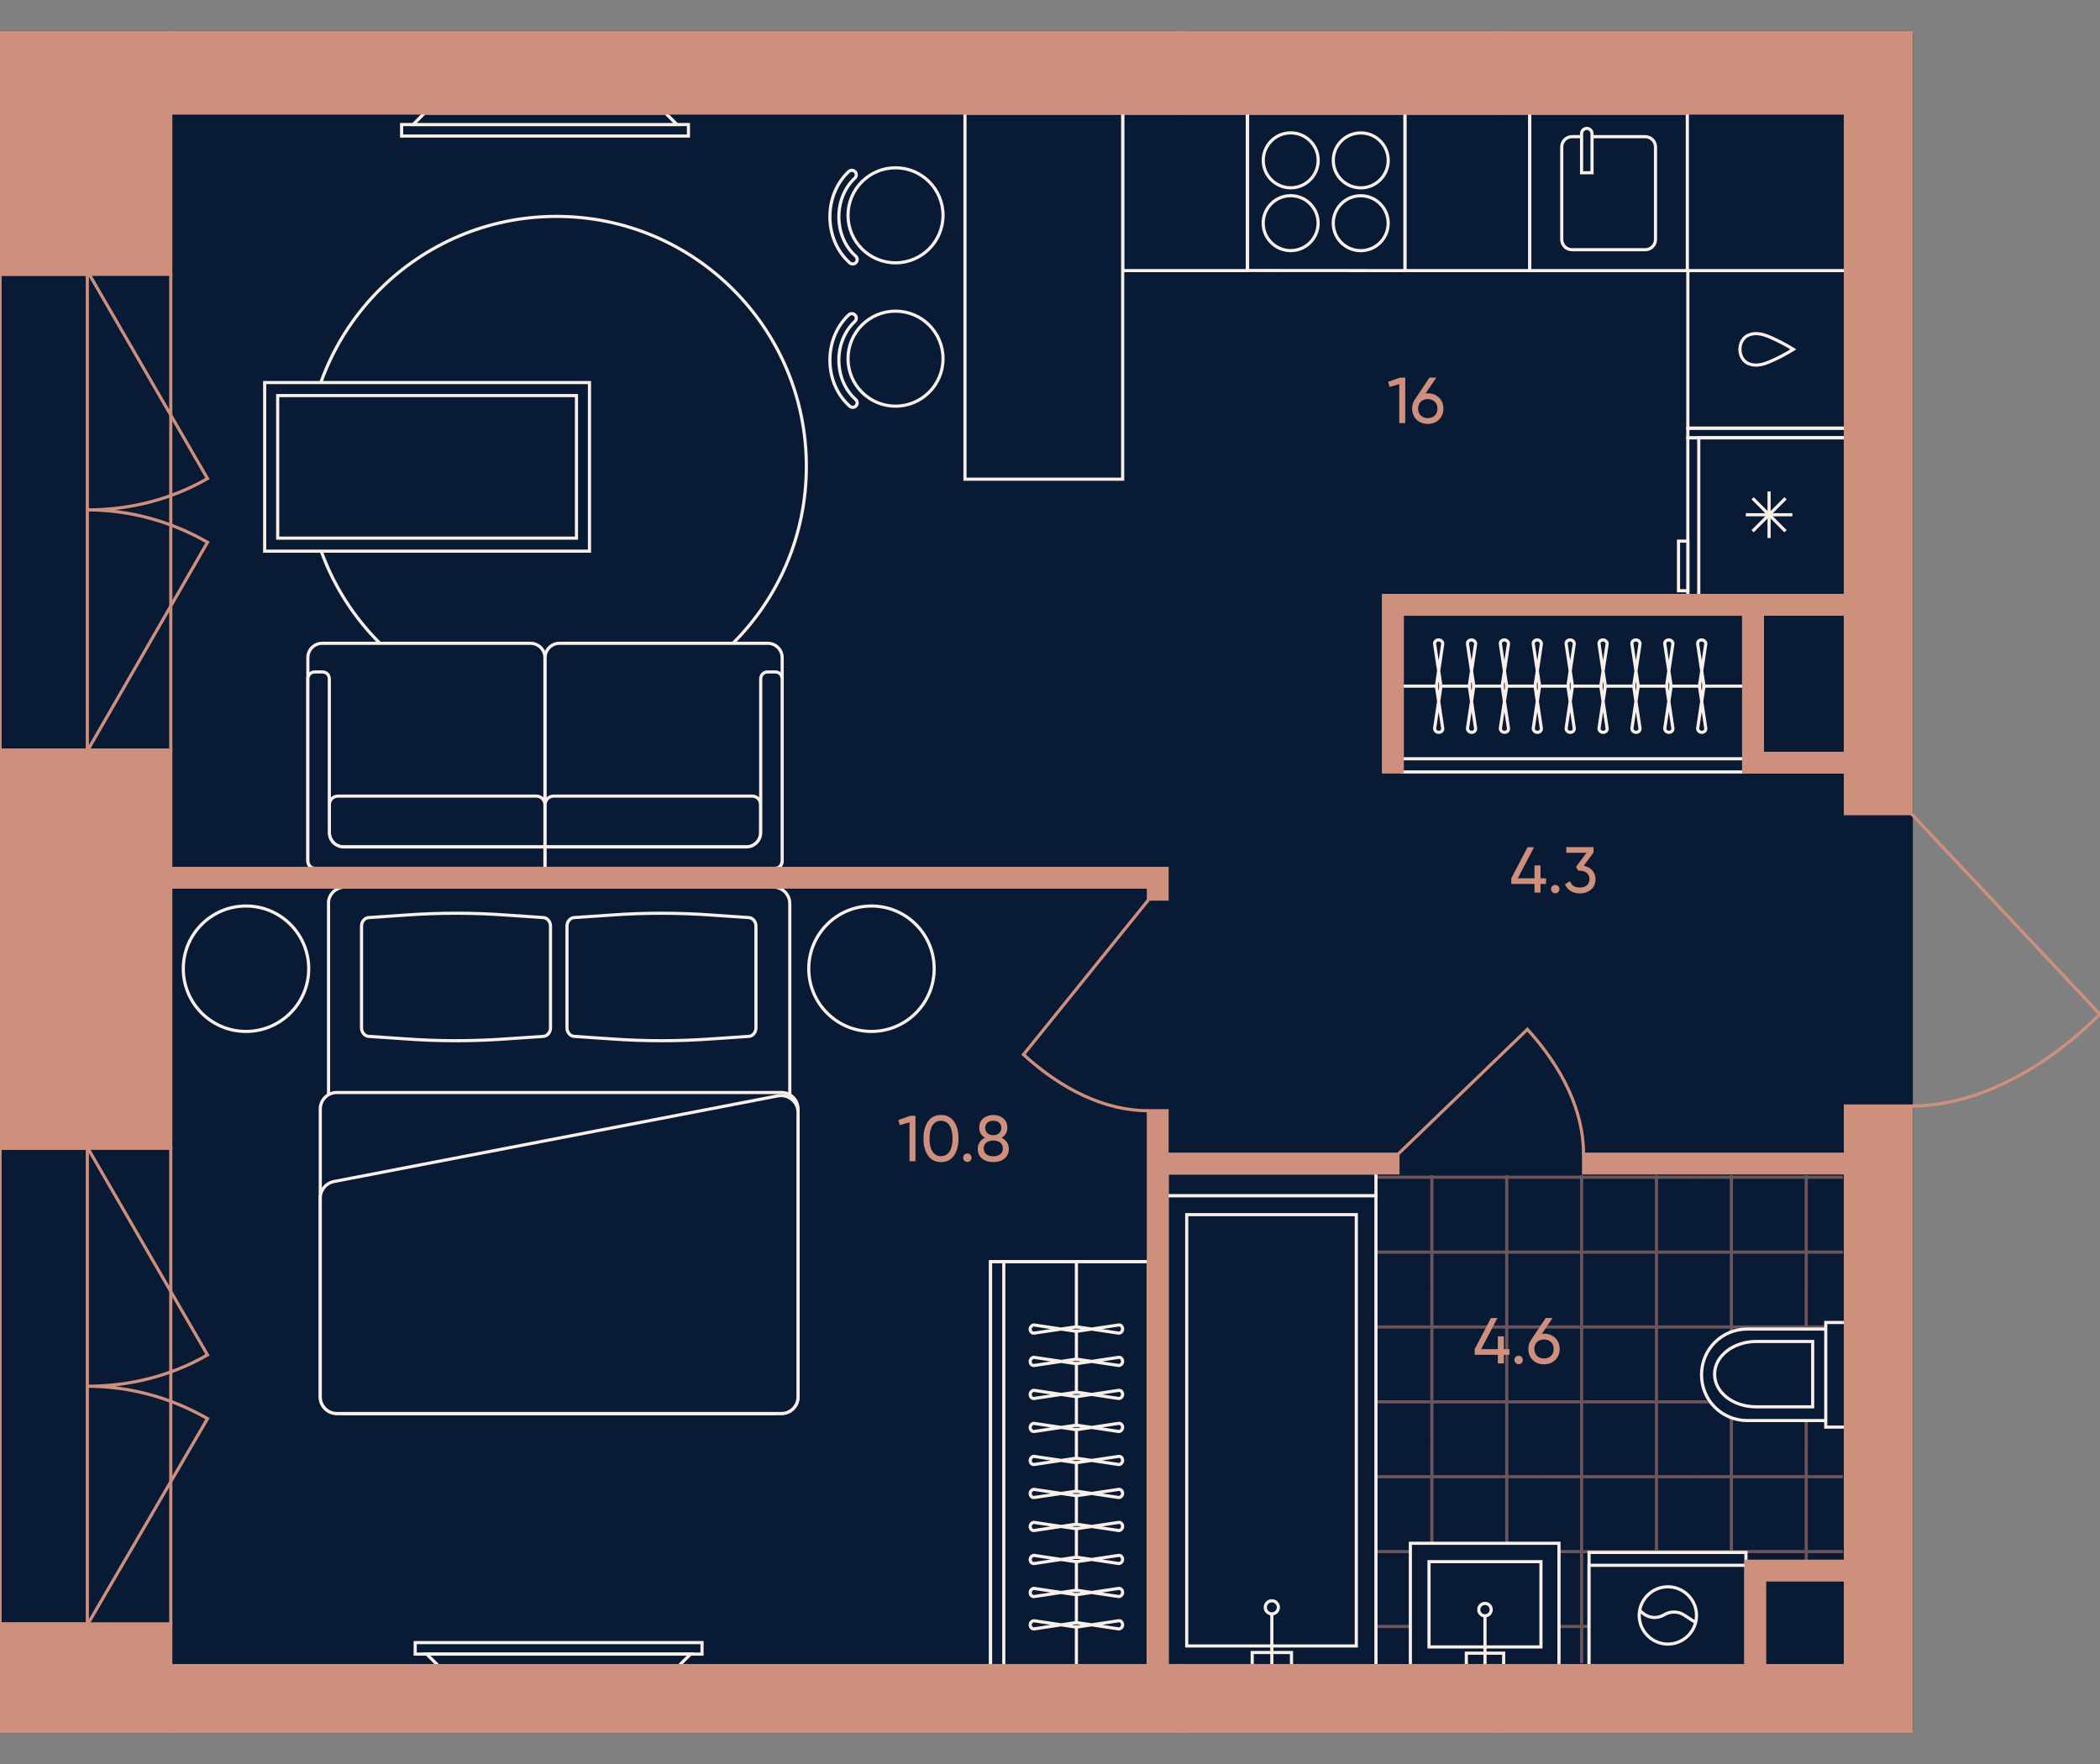<?xml version="1.0" encoding="utf-8"?>
<!-- Generator: Adobe Illustrator 27.9.0, SVG Export Plug-In . SVG Version: 6.00 Build 0)  -->
<svg version="1.1" id="plan" xmlns="http://www.w3.org/2000/svg" xmlns:xlink="http://www.w3.org/1999/xlink" x="0px" y="0px"
	 viewBox="0 0 500 420" style="enable-background:new 0 0 500 420;" xml:space="preserve">
<rect x="0" y="0" width="500" height="420" fill="#808080" stroke="none"/>
<style type="text/css">
	.st0{fill:#091A35;stroke:#091A35;stroke-width:0.75;stroke-linejoin:round;}
	.st1{clip-path:url(#SVGID_00000120526006766097288090000002461065845972306342_);}
	.st2{opacity:0.5;clip-path:url(#SVGID_00000000929216329320336930000000978151396181647534_);}
	.st3{fill:none;stroke:#CF8F7D;stroke-width:0.75;}
	.st4{opacity:0.5;clip-path:url(#SVGID_00000074415690827353154200000012994495122248305064_);}
	.st5{opacity:0.5;clip-path:url(#SVGID_00000021106008264989066470000012545653400408930225_);}
	.st6{opacity:0.5;clip-path:url(#SVGID_00000150081772759315536580000014530355807975392141_);}
	.st7{opacity:0.5;clip-path:url(#SVGID_00000129905608330390452930000016927757029693058973_);}
	.st8{opacity:0.5;clip-path:url(#SVGID_00000054239387079406010600000007298536417664254909_);}
	.st9{opacity:0.5;clip-path:url(#SVGID_00000073681264955883855730000018015742655589384582_);}
	.st10{opacity:0.5;clip-path:url(#SVGID_00000145753510956907480880000011372535067086272659_);}
	.st11{opacity:0.5;clip-path:url(#SVGID_00000107554134457267723190000013929208266798497977_);}
	.st12{opacity:0.5;clip-path:url(#SVGID_00000125591858372949892510000003796073600649251499_);}
	.st13{opacity:0.5;clip-path:url(#SVGID_00000067211098412248279800000017471126970522861205_);}
	.st14{opacity:0.5;clip-path:url(#SVGID_00000071528390081783801020000015054553885529480882_);}
	.st15{opacity:0.5;clip-path:url(#SVGID_00000077283268227021748790000009998441109476914821_);}
	.st16{opacity:0.5;clip-path:url(#SVGID_00000012442054242740360740000011061128664986741690_);}
	.st17{opacity:0.5;clip-path:url(#SVGID_00000183241957487968960290000004187056600334121606_);}
	.st18{opacity:0.5;clip-path:url(#SVGID_00000137816287138540820280000002478991223129866160_);}
	.st19{opacity:0.5;clip-path:url(#SVGID_00000052067889549090410180000007534631111274567827_);}
	.st20{opacity:0.5;clip-path:url(#SVGID_00000158710875989329336720000000117743236223488185_);}
	.st21{opacity:0.5;clip-path:url(#SVGID_00000093874550810921281850000013175410853881679028_);}
	.st22{opacity:0.5;clip-path:url(#SVGID_00000018925301511935016570000008684946385493918603_);}
	.st23{fill:#091A35;stroke:#F8F0E8;stroke-width:0.75;}
	.st24{fill:#091A35;}
	.st25{fill:none;stroke:#F8F0E8;stroke-width:0.75;}
	.st26{fill:none;stroke:#F8F0E8;stroke-width:0.75;stroke-miterlimit:10;}
	.st27{fill-rule:evenodd;clip-rule:evenodd;fill:#091A35;stroke:#F8F0E8;stroke-width:0.75;}
	.st28{fill:#CF8F7D;}
	.st29{fill:none;stroke:#CF8F7D;stroke-width:0.75;stroke-miterlimit:10;}
	.st30{fill:#CF8F7D;stroke:#CF8F7D;stroke-width:0.75;stroke-miterlimit:10;}
	.st31{fill:none;stroke:#CF8F7D;stroke-width:0.75;stroke-linecap:square;}
</style>
<g id="Floor">
	<polygon id="_x31_1_00000072272517255123851810000004957267722073419197_" class="st0" points="455.069,193.726 455.069,193.726 
		455.069,7.737 -0.024,7.737 -0.024,412.263 455.069,412.263 455.069,263.333 455.069,263.333 	"/>
	<g id="Wet_Floor_00000085209350431890217860000013511682172994686877_">
		<g>
			<defs>
				<polygon id="SVGID_1_" points="438.84,371.721 415.703,371.721 415.703,396.035 278.412,396.035 278.412,279.805 
					438.84,279.805 				"/>
			</defs>
			<clipPath id="SVGID_00000165930134081856158370000003161763050538415793_">
				<use xlink:href="#SVGID_1_"  style="overflow:visible;"/>
			</clipPath>
			<g style="clip-path:url(#SVGID_00000165930134081856158370000003161763050538415793_);">
				<g>
					<defs>
						
							<rect id="SVGID_00000173159535602501244300000018287454606454970016_" x="403.316" y="271.381" width="35.654" height="35.654"/>
					</defs>
					<clipPath id="SVGID_00000013185641629282045610000018066306783214591376_">
						<use xlink:href="#SVGID_00000173159535602501244300000018287454606454970016_"  style="overflow:visible;"/>
					</clipPath>
					<g style="opacity:0.5;clip-path:url(#SVGID_00000013185641629282045610000018066306783214591376_);">
						<line class="st3" x1="438.971" y1="280.295" x2="403.317" y2="280.295"/>
						<line class="st3" x1="403.317" y1="298.122" x2="438.971" y2="298.122"/>
						<line class="st3" x1="412.23" y1="271.381" x2="412.23" y2="307.035"/>
						<line class="st3" x1="430.057" y1="307.035" x2="430.057" y2="271.381"/>
					</g>
				</g>
			</g>
			<g style="clip-path:url(#SVGID_00000165930134081856158370000003161763050538415793_);">
				<g>
					<defs>
						
							<rect id="SVGID_00000088829576790159241760000000230529067998168708_" x="403.316" y="307.035" width="35.654" height="35.654"/>
					</defs>
					<clipPath id="SVGID_00000003815788790432975570000012238817110277372551_">
						<use xlink:href="#SVGID_00000088829576790159241760000000230529067998168708_"  style="overflow:visible;"/>
					</clipPath>
					<g style="opacity:0.5;clip-path:url(#SVGID_00000003815788790432975570000012238817110277372551_);">
						<line class="st3" x1="438.971" y1="315.949" x2="403.317" y2="315.949"/>
						<line class="st3" x1="403.317" y1="333.776" x2="438.971" y2="333.776"/>
						<line class="st3" x1="412.23" y1="307.035" x2="412.23" y2="342.689"/>
						<line class="st3" x1="430.057" y1="342.689" x2="430.057" y2="307.035"/>
					</g>
				</g>
			</g>
			<g style="clip-path:url(#SVGID_00000165930134081856158370000003161763050538415793_);">
				<g>
					<defs>
						
							<rect id="SVGID_00000026873056382439861240000009394253099730699424_" x="403.316" y="342.689" width="35.654" height="35.654"/>
					</defs>
					<clipPath id="SVGID_00000133490341710075740530000017554839934023849379_">
						<use xlink:href="#SVGID_00000026873056382439861240000009394253099730699424_"  style="overflow:visible;"/>
					</clipPath>
					<g style="opacity:0.5;clip-path:url(#SVGID_00000133490341710075740530000017554839934023849379_);">
						<line class="st3" x1="438.971" y1="351.603" x2="403.317" y2="351.603"/>
						<line class="st3" x1="403.317" y1="369.43" x2="438.971" y2="369.43"/>
						<line class="st3" x1="412.23" y1="342.689" x2="412.23" y2="378.343"/>
						<line class="st3" x1="430.057" y1="378.343" x2="430.057" y2="342.689"/>
					</g>
				</g>
			</g>
			<g style="clip-path:url(#SVGID_00000165930134081856158370000003161763050538415793_);">
				<g>
					<defs>
						
							<rect id="SVGID_00000099629440835749077900000007803776039525530759_" x="403.316" y="378.344" width="35.654" height="35.654"/>
					</defs>
					<clipPath id="SVGID_00000085935463288481931590000002282387819059924612_">
						<use xlink:href="#SVGID_00000099629440835749077900000007803776039525530759_"  style="overflow:visible;"/>
					</clipPath>
					<g style="opacity:0.5;clip-path:url(#SVGID_00000085935463288481931590000002282387819059924612_);">
						<line class="st3" x1="438.971" y1="387.257" x2="403.317" y2="387.257"/>
						<line class="st3" x1="403.317" y1="405.084" x2="438.971" y2="405.084"/>
						<line class="st3" x1="412.23" y1="378.343" x2="412.23" y2="413.997"/>
						<line class="st3" x1="430.057" y1="413.997" x2="430.057" y2="378.343"/>
					</g>
				</g>
			</g>
			<g style="clip-path:url(#SVGID_00000165930134081856158370000003161763050538415793_);">
				<g>
					<defs>
						
							<rect id="SVGID_00000160875389633512643550000017054730230003577754_" x="367.662" y="271.381" width="35.654" height="35.654"/>
					</defs>
					<clipPath id="SVGID_00000080926749825240679660000012730848716235637408_">
						<use xlink:href="#SVGID_00000160875389633512643550000017054730230003577754_"  style="overflow:visible;"/>
					</clipPath>
					<g style="opacity:0.5;clip-path:url(#SVGID_00000080926749825240679660000012730848716235637408_);">
						<line class="st3" x1="403.317" y1="280.295" x2="367.662" y2="280.295"/>
						<line class="st3" x1="367.662" y1="298.122" x2="403.317" y2="298.122"/>
						<line class="st3" x1="376.576" y1="271.381" x2="376.576" y2="307.035"/>
						<line class="st3" x1="394.403" y1="307.035" x2="394.403" y2="271.381"/>
					</g>
				</g>
			</g>
			<g style="clip-path:url(#SVGID_00000165930134081856158370000003161763050538415793_);">
				<g>
					<defs>
						
							<rect id="SVGID_00000163787322969278582260000010307121825947883908_" x="367.662" y="307.035" width="35.654" height="35.654"/>
					</defs>
					<clipPath id="SVGID_00000155143128856941203790000002532444829024950954_">
						<use xlink:href="#SVGID_00000163787322969278582260000010307121825947883908_"  style="overflow:visible;"/>
					</clipPath>
					<g style="opacity:0.5;clip-path:url(#SVGID_00000155143128856941203790000002532444829024950954_);">
						<line class="st3" x1="403.317" y1="315.949" x2="367.662" y2="315.949"/>
						<line class="st3" x1="367.662" y1="333.776" x2="403.317" y2="333.776"/>
						<line class="st3" x1="376.576" y1="307.035" x2="376.576" y2="342.689"/>
						<line class="st3" x1="394.403" y1="342.689" x2="394.403" y2="307.035"/>
					</g>
				</g>
			</g>
			<g style="clip-path:url(#SVGID_00000165930134081856158370000003161763050538415793_);">
				<g>
					<defs>
						
							<rect id="SVGID_00000095332893973853557440000003398670136630716090_" x="367.662" y="342.689" width="35.654" height="35.654"/>
					</defs>
					<clipPath id="SVGID_00000181057470620230506190000007006450029680806285_">
						<use xlink:href="#SVGID_00000095332893973853557440000003398670136630716090_"  style="overflow:visible;"/>
					</clipPath>
					<g style="opacity:0.5;clip-path:url(#SVGID_00000181057470620230506190000007006450029680806285_);">
						<line class="st3" x1="403.317" y1="351.603" x2="367.662" y2="351.603"/>
						<line class="st3" x1="367.662" y1="369.43" x2="403.317" y2="369.43"/>
						<line class="st3" x1="376.576" y1="342.689" x2="376.576" y2="378.343"/>
						<line class="st3" x1="394.403" y1="378.343" x2="394.403" y2="342.689"/>
					</g>
				</g>
			</g>
			<g style="clip-path:url(#SVGID_00000165930134081856158370000003161763050538415793_);">
				<g>
					<defs>
						
							<rect id="SVGID_00000008849361576545516990000013103425544063059127_" x="367.662" y="378.344" width="35.654" height="35.654"/>
					</defs>
					<clipPath id="SVGID_00000147178402826453985750000003632877983928805762_">
						<use xlink:href="#SVGID_00000008849361576545516990000013103425544063059127_"  style="overflow:visible;"/>
					</clipPath>
					<g style="opacity:0.5;clip-path:url(#SVGID_00000147178402826453985750000003632877983928805762_);">
						<line class="st3" x1="403.317" y1="387.257" x2="367.662" y2="387.257"/>
						<line class="st3" x1="367.662" y1="405.084" x2="403.317" y2="405.084"/>
						<line class="st3" x1="376.576" y1="378.343" x2="376.576" y2="413.997"/>
						<line class="st3" x1="394.403" y1="413.997" x2="394.403" y2="378.343"/>
					</g>
				</g>
			</g>
			<g style="clip-path:url(#SVGID_00000165930134081856158370000003161763050538415793_);">
				<g>
					<defs>
						
							<rect id="SVGID_00000068672475050136775440000000049372202160232109_" x="332.008" y="271.381" width="35.654" height="35.654"/>
					</defs>
					<clipPath id="SVGID_00000155847505315952051040000003434226853981619379_">
						<use xlink:href="#SVGID_00000068672475050136775440000000049372202160232109_"  style="overflow:visible;"/>
					</clipPath>
					<g style="opacity:0.5;clip-path:url(#SVGID_00000155847505315952051040000003434226853981619379_);">
						<line class="st3" x1="367.662" y1="280.295" x2="332.008" y2="280.295"/>
						<line class="st3" x1="332.008" y1="298.122" x2="367.662" y2="298.122"/>
						<line class="st3" x1="340.922" y1="271.381" x2="340.922" y2="307.035"/>
						<line class="st3" x1="358.749" y1="307.035" x2="358.749" y2="271.381"/>
					</g>
				</g>
			</g>
			<g style="clip-path:url(#SVGID_00000165930134081856158370000003161763050538415793_);">
				<g>
					<defs>
						
							<rect id="SVGID_00000170279681263551550930000016883876023007453071_" x="332.008" y="307.035" width="35.654" height="35.654"/>
					</defs>
					<clipPath id="SVGID_00000081647146136263968910000009092700715372872584_">
						<use xlink:href="#SVGID_00000170279681263551550930000016883876023007453071_"  style="overflow:visible;"/>
					</clipPath>
					<g style="opacity:0.5;clip-path:url(#SVGID_00000081647146136263968910000009092700715372872584_);">
						<line class="st3" x1="367.662" y1="315.949" x2="332.008" y2="315.949"/>
						<line class="st3" x1="332.008" y1="333.776" x2="367.662" y2="333.776"/>
						<line class="st3" x1="340.922" y1="307.035" x2="340.922" y2="342.689"/>
						<line class="st3" x1="358.749" y1="342.689" x2="358.749" y2="307.035"/>
					</g>
				</g>
			</g>
			<g style="clip-path:url(#SVGID_00000165930134081856158370000003161763050538415793_);">
				<g>
					<defs>
						
							<rect id="SVGID_00000136385520255335133630000000286145053190294416_" x="332.008" y="342.689" width="35.654" height="35.654"/>
					</defs>
					<clipPath id="SVGID_00000029741147101116298050000006093856358160357282_">
						<use xlink:href="#SVGID_00000136385520255335133630000000286145053190294416_"  style="overflow:visible;"/>
					</clipPath>
					<g style="opacity:0.5;clip-path:url(#SVGID_00000029741147101116298050000006093856358160357282_);">
						<line class="st3" x1="367.662" y1="351.603" x2="332.008" y2="351.603"/>
						<line class="st3" x1="332.008" y1="369.43" x2="367.662" y2="369.43"/>
						<line class="st3" x1="340.922" y1="342.689" x2="340.922" y2="378.343"/>
						<line class="st3" x1="358.749" y1="378.343" x2="358.749" y2="342.689"/>
					</g>
				</g>
			</g>
			<g style="clip-path:url(#SVGID_00000165930134081856158370000003161763050538415793_);">
				<g>
					<defs>
						
							<rect id="SVGID_00000023260189831828248880000012203033052003348864_" x="332.008" y="378.344" width="35.654" height="35.654"/>
					</defs>
					<clipPath id="SVGID_00000119832882478028259550000015915982134960452543_">
						<use xlink:href="#SVGID_00000023260189831828248880000012203033052003348864_"  style="overflow:visible;"/>
					</clipPath>
					<g style="opacity:0.5;clip-path:url(#SVGID_00000119832882478028259550000015915982134960452543_);">
						<line class="st3" x1="367.662" y1="387.257" x2="332.008" y2="387.257"/>
						<line class="st3" x1="332.008" y1="405.084" x2="367.662" y2="405.084"/>
						<line class="st3" x1="340.922" y1="378.343" x2="340.922" y2="413.997"/>
						<line class="st3" x1="358.749" y1="413.997" x2="358.749" y2="378.343"/>
					</g>
				</g>
			</g>
			<g style="clip-path:url(#SVGID_00000165930134081856158370000003161763050538415793_);">
				<g>
					<defs>
						
							<rect id="SVGID_00000008137022520142419700000009517551644179968950_" x="296.354" y="271.381" width="35.654" height="35.654"/>
					</defs>
					<clipPath id="SVGID_00000034779069208911475510000014705233964652618899_">
						<use xlink:href="#SVGID_00000008137022520142419700000009517551644179968950_"  style="overflow:visible;"/>
					</clipPath>
					<g style="opacity:0.5;clip-path:url(#SVGID_00000034779069208911475510000014705233964652618899_);">
						<line class="st3" x1="332.008" y1="280.295" x2="296.354" y2="280.295"/>
						<line class="st3" x1="296.354" y1="298.122" x2="332.008" y2="298.122"/>
						<line class="st3" x1="305.268" y1="271.381" x2="305.268" y2="307.035"/>
						<line class="st3" x1="323.095" y1="307.035" x2="323.095" y2="271.381"/>
					</g>
				</g>
			</g>
			<g style="clip-path:url(#SVGID_00000165930134081856158370000003161763050538415793_);">
				<g>
					<defs>
						
							<rect id="SVGID_00000108294897345920363670000015011739205713718415_" x="296.354" y="307.035" width="35.654" height="35.654"/>
					</defs>
					<clipPath id="SVGID_00000151501631488673869110000010688694346620324021_">
						<use xlink:href="#SVGID_00000108294897345920363670000015011739205713718415_"  style="overflow:visible;"/>
					</clipPath>
					<g style="opacity:0.5;clip-path:url(#SVGID_00000151501631488673869110000010688694346620324021_);">
						<line class="st3" x1="332.008" y1="315.949" x2="296.354" y2="315.949"/>
						<line class="st3" x1="296.354" y1="333.776" x2="332.008" y2="333.776"/>
						<line class="st3" x1="305.268" y1="307.035" x2="305.268" y2="342.689"/>
						<line class="st3" x1="323.095" y1="342.689" x2="323.095" y2="307.035"/>
					</g>
				</g>
			</g>
			<g style="clip-path:url(#SVGID_00000165930134081856158370000003161763050538415793_);">
				<g>
					<defs>
						
							<rect id="SVGID_00000071534985929899601820000018019360376370524561_" x="296.354" y="342.689" width="35.654" height="35.654"/>
					</defs>
					<clipPath id="SVGID_00000124149121087042185070000007331480438759358876_">
						<use xlink:href="#SVGID_00000071534985929899601820000018019360376370524561_"  style="overflow:visible;"/>
					</clipPath>
					<g style="opacity:0.5;clip-path:url(#SVGID_00000124149121087042185070000007331480438759358876_);">
						<line class="st3" x1="332.008" y1="351.603" x2="296.354" y2="351.603"/>
						<line class="st3" x1="296.354" y1="369.43" x2="332.008" y2="369.43"/>
						<line class="st3" x1="305.268" y1="342.689" x2="305.268" y2="378.343"/>
						<line class="st3" x1="323.095" y1="378.343" x2="323.095" y2="342.689"/>
					</g>
				</g>
			</g>
			<g style="clip-path:url(#SVGID_00000165930134081856158370000003161763050538415793_);">
				<g>
					<defs>
						
							<rect id="SVGID_00000173147134387048322260000013923425409985148037_" x="296.354" y="378.344" width="35.654" height="35.654"/>
					</defs>
					<clipPath id="SVGID_00000090284569823297350930000010867769246127977143_">
						<use xlink:href="#SVGID_00000173147134387048322260000013923425409985148037_"  style="overflow:visible;"/>
					</clipPath>
					<g style="opacity:0.5;clip-path:url(#SVGID_00000090284569823297350930000010867769246127977143_);">
						<line class="st3" x1="332.008" y1="387.257" x2="296.354" y2="387.257"/>
						<line class="st3" x1="296.354" y1="405.084" x2="332.008" y2="405.084"/>
						<line class="st3" x1="305.268" y1="378.343" x2="305.268" y2="413.997"/>
						<line class="st3" x1="323.095" y1="413.997" x2="323.095" y2="378.343"/>
					</g>
				</g>
			</g>
			<g style="clip-path:url(#SVGID_00000165930134081856158370000003161763050538415793_);">
				<g>
					<defs>
						
							<rect id="SVGID_00000026859835069809512440000008635521853498823603_" x="260.7" y="271.381" width="35.654" height="35.654"/>
					</defs>
					<clipPath id="SVGID_00000153678445676371948880000008019530357278618764_">
						<use xlink:href="#SVGID_00000026859835069809512440000008635521853498823603_"  style="overflow:visible;"/>
					</clipPath>
					<g style="opacity:0.5;clip-path:url(#SVGID_00000153678445676371948880000008019530357278618764_);">
						<line class="st3" x1="296.354" y1="280.295" x2="260.7" y2="280.295"/>
						<line class="st3" x1="260.7" y1="298.122" x2="296.354" y2="298.122"/>
						<line class="st3" x1="269.614" y1="271.381" x2="269.614" y2="307.035"/>
						<line class="st3" x1="287.441" y1="307.035" x2="287.441" y2="271.381"/>
					</g>
				</g>
			</g>
			<g style="clip-path:url(#SVGID_00000165930134081856158370000003161763050538415793_);">
				<g>
					<defs>
						
							<rect id="SVGID_00000073683081527609217500000008908101321895148440_" x="260.7" y="307.035" width="35.654" height="35.654"/>
					</defs>
					<clipPath id="SVGID_00000103969149102737209590000011151326422983209918_">
						<use xlink:href="#SVGID_00000073683081527609217500000008908101321895148440_"  style="overflow:visible;"/>
					</clipPath>
					<g style="opacity:0.5;clip-path:url(#SVGID_00000103969149102737209590000011151326422983209918_);">
						<line class="st3" x1="296.354" y1="315.949" x2="260.7" y2="315.949"/>
						<line class="st3" x1="260.7" y1="333.776" x2="296.354" y2="333.776"/>
						<line class="st3" x1="269.614" y1="307.035" x2="269.614" y2="342.689"/>
						<line class="st3" x1="287.441" y1="342.689" x2="287.441" y2="307.035"/>
					</g>
				</g>
			</g>
			<g style="clip-path:url(#SVGID_00000165930134081856158370000003161763050538415793_);">
				<g>
					<defs>
						
							<rect id="SVGID_00000021078881388780430790000004067828885551483778_" x="260.7" y="342.689" width="35.654" height="35.654"/>
					</defs>
					<clipPath id="SVGID_00000060025809419253806770000001237055434490900918_">
						<use xlink:href="#SVGID_00000021078881388780430790000004067828885551483778_"  style="overflow:visible;"/>
					</clipPath>
					<g style="opacity:0.5;clip-path:url(#SVGID_00000060025809419253806770000001237055434490900918_);">
						<line class="st3" x1="296.354" y1="351.603" x2="260.7" y2="351.603"/>
						<line class="st3" x1="260.7" y1="369.43" x2="296.354" y2="369.43"/>
						<line class="st3" x1="269.614" y1="342.689" x2="269.614" y2="378.343"/>
						<line class="st3" x1="287.441" y1="378.343" x2="287.441" y2="342.689"/>
					</g>
				</g>
			</g>
			<g style="clip-path:url(#SVGID_00000165930134081856158370000003161763050538415793_);">
				<g>
					<defs>
						
							<rect id="SVGID_00000150072767252729859360000002994244859217660308_" x="260.7" y="378.344" width="35.654" height="35.654"/>
					</defs>
					<clipPath id="SVGID_00000111161481694602547340000001686815484433315984_">
						<use xlink:href="#SVGID_00000150072767252729859360000002994244859217660308_"  style="overflow:visible;"/>
					</clipPath>
					<g style="opacity:0.5;clip-path:url(#SVGID_00000111161481694602547340000001686815484433315984_);">
						<line class="st3" x1="296.354" y1="387.257" x2="260.7" y2="387.257"/>
						<line class="st3" x1="260.7" y1="405.084" x2="296.354" y2="405.084"/>
						<line class="st3" x1="269.614" y1="378.343" x2="269.614" y2="413.997"/>
						<line class="st3" x1="287.441" y1="413.997" x2="287.441" y2="378.343"/>
					</g>
				</g>
			</g>
		</g>
	</g>
</g>
<g id="Furniture">
	<g id="Bathroom_00000157292652082110785140000011063009192470307247_">
		<g id="Bath">
		</g>
		<g id="WC">
		</g>
		<g id="Sink">
		</g>
		<g id="WM">
		</g>
		<g id="Bath_00000140735778608794460190000007781864254889835924_">
			<g>
				<g>
					
						<rect id="Rectangle_105_x5F_3_00000073695770943976129310000017248363206701951669_" x="277.876" y="284.676" class="st23" width="49.731" height="111.895"/>
					
						<rect id="Rectangle_106_x5F_5_00000171717895528811519790000010349505820386180741_" x="282.553" y="289.201" class="st23" width="40.377" height="102.693"/>
					<g id="Tap_3_00000101098321372779797320000011102037786829091479_">
						
							<rect id="Rectangle_106_x5F_6_00000117664993698333768970000005496591149770623160_" x="298.142" y="393.453" class="st23" width="9.354" height="3.118"/>
						
							<circle id="Ellipse_108_x5F_3_00000003825257348224762350000004907194047368187042_" class="st23" cx="302.819" cy="382.697" r="1.559"/>
						<path id="Vector_19_x5F_3_00000008827637536649409730000007991053929624997801_" class="st23" d="M302.819,384.255v12.316"
							/>
					</g>
				</g>
				
					<rect x="277.876" y="279.269" transform="matrix(-1 -1.224647e-16 1.224647e-16 -1 605.483 563.946)" class="st23" width="49.731" height="5.406"/>
			</g>
		</g>
		<g id="WC_00000161613383239008082410000001532951208655675302_">
			<g>
				<path class="st24" d="M434.705,316.436v21.794v1.557h4.67v-24.907h-4.67V316.436z"/>
				<path class="st24" d="M416.025,316.436c-6.071,0-10.897,4.826-10.897,10.897c0,6.071,4.826,10.897,10.897,10.897h18.681
					v-21.794H416.025z"/>
				<path class="st23" d="M434.705,316.436v21.794 M434.705,316.436h-18.681c-6.071,0-10.897,4.826-10.897,10.897
					c0,6.071,4.826,10.897,10.897,10.897h18.681 M434.705,316.436v-1.557h4.67v24.907h-4.67v-1.557"/>
				<path id="WC_00000155831834788289803930000001211262690045355435_" class="st23" d="M418.204,319.394
					c-5.449,0-9.963,3.425-9.963,7.784c0,4.359,4.359,7.784,9.963,7.784h13.388v-15.567H418.204z"/>
			</g>
		</g>
		<g id="Sink_00000160160660068355996250000010896909806441175464_">
			<g>
				
					<rect id="Rectangle_105_x5F_2_00000034058231575521925160000000531178913126270611_" x="335.8" y="367.445" class="st23" width="35.387" height="29.126"/>
				
					<rect id="Rectangle_106_x5F_3_00000015350350295530960740000018059281886710608540_" x="340.242" y="371.824" class="st23" width="26.651" height="20.305"/>
				<g id="Tap_2_00000073680005437955019940000017628619582893694856_">
					
						<rect id="Rectangle_106_x5F_4_00000070835476161610873940000001331224661412283275_" x="349.126" y="393.61" class="st23" width="8.884" height="2.961"/>
					
						<circle id="Ellipse_108_x5F_2_00000029733614980158326720000009918699574279305359_" class="st23" cx="353.568" cy="383.246" r="1.481"/>
					<path id="Vector_19_x5F_2_00000018212211788235329720000001562407538884592260_" class="st23" d="M353.568,384.726v11.845"
						/>
				</g>
			</g>
		</g>
		<g id="WM_00000101788253425302624660000001999320151899538346_">
			<g>
				
					<rect id="Rectangle_105_x5F_4_00000067917362974708468600000008487441487957267364_" x="378.346" y="369.629" class="st23" width="37.358" height="26.943"/>
				
					<rect id="Rectangle_106_x5F_8_00000083800577912040134760000001651626740795485614_" x="378.346" y="372.689" class="st23" width="37.358" height="23.882"/>
				<g id="Vector_3_00000160907548135865735120000011892676322339949488_">
					<path class="st24" d="M397.11,377.807c3.753,0,6.823,3.071,6.823,6.823s-3.071,6.823-6.823,6.823
						c-3.753,0-6.823-3.071-6.823-6.823S393.357,377.807,397.11,377.807z"/>
					<path class="st25" d="M403.763,386.336l-2.9-1.876c-1.365-0.853-3.241-0.853-4.606,0
						c-1.706,1.024-3.753,0.853-5.288-0.512l-0.567-0.567 M397.11,377.807c3.753,0,6.823,3.071,6.823,6.823
						s-3.071,6.823-6.823,6.823c-3.753,0-6.823-3.071-6.823-6.823S393.357,377.807,397.11,377.807z"/>
				</g>
			</g>
		</g>
	</g>
	<g id="Sofa_00000124850226402579289540000018279511276634563240_">
		<g id="Small_x5F_table_00000062914221468456541270000009596881152440731268_">
			
				<circle id="Ellipse_110_00000020390137742646541830000008173556425568933800_" class="st23" cx="132.479" cy="111.035" r="59.512"/>
			<g id="Table_00000083781717136343674040000017674617249286350242_">
				
					<rect id="Rectangle_115_00000078759266026289374470000006921530614182068897_" x="63.018" y="91.087" class="st23" width="77.335" height="40.14"/>
				
					<rect id="Rectangle_116_x5F_3_00000018938052195858682480000015905938566851908030_" x="66.118" y="94.187" class="st23" width="71.136" height="33.941"/>
			</g>
		</g>
		<g id="TV_00000155828907137638628950000007643262846703383193_">
		</g>
		<g id="Small_x5F_table_00000140015648599237266490000016669532366760242053_">
		</g>
		<g id="Small_x5F_table_00000177461656614657306220000012142457674134316726_">
		</g>
		<g id="Wardrobe_00000142893604483594815980000016572088894054355118_">
			<rect x="235.845" y="300.412" class="st26" width="37.567" height="96.159"/>
			<g>
				<polygon class="st26" points="239.561,365.588 269.707,365.576 254.159,354.821 				"/>
				<path class="st26" d="M254.162,347.979c4.279-0.002,4.281,6.84,0.003,6.842"/>
			</g>
			<g>
				<polygon class="st26" points="239.569,386.084 269.715,386.072 254.167,375.317 				"/>
				<path class="st26" d="M254.17,368.475c4.279-0.002,4.281,6.84,0.003,6.841"/>
			</g>
			<g>
				<polygon class="st26" points="239.553,345.093 269.699,345.081 254.151,334.325 				"/>
				<path class="st26" d="M254.154,327.484c4.279-0.002,4.281,6.84,0.003,6.841"/>
			</g>
			<g>
				<polygon class="st26" points="239.545,324.597 269.691,324.585 254.143,313.83 				"/>
				<path class="st26" d="M254.146,306.988c4.279-0.002,4.281,6.84,0.003,6.842"/>
			</g>
		</g>
		<g id="TV_00000073679008309282358060000009079708374090560688_">
			<g>
				
					<rect id="Rectangle_116_x5F_2_00000030448543812659021740000013989991407692685706_" x="95.618" y="29.653" class="st23" width="68.295" height="2.737"/>
				<path id="Rectangle_117_x5F_2_00000176029165336627778690000004852026171674358169_" class="st23" d="M98.356,29.653h62.82
					l-2.737-2.737h-57.346L98.356,29.653z"/>
			</g>
		</g>
		<g id="Small_x5F_sofa_00000022522791874877273160000010249796285969734800_">
			<path class="st27" d="M73.3,204.884V203.18v-41.493v-5.112c0-1.874,1.534-3.408,3.408-3.408h49.628
				c1.874,0,3.408,1.534,3.408,3.408v32.973v12.098v1.534v3.579H75.004
				C73.982,206.758,73.3,205.906,73.3,204.884z"/>
			<path id="Rectangle_113_00000135674576757540284130000002706054311854368401_" class="st23" d="M81.82,201.646h47.925v-10.054
				c0-1.129-0.915-2.044-2.044-2.044H80.456c-1.129,0-2.044,0.915-2.044,2.044v6.646
				C78.412,200.12,79.938,201.646,81.82,201.646z"/>
			<g id="Union_00000062191567638805198800000006256235928330795445_">
				<path class="st27" d="M75.004,206.758c-1.022,0-1.704-0.852-1.704-1.874v-1.704v-41.493c0-1.022,0.682-1.704,1.704-1.704
					h1.704c1.022,0,1.704,0.682,1.704,1.704v36.551c0,1.874,1.534,3.408,3.408,3.408h47.924v5.112H75.004z"/>
			</g>
			<path class="st27" d="M186.232,204.884V203.18v-41.493v-5.112c0-1.874-1.534-3.408-3.408-3.408h-49.628
				c-1.874,0-3.408,1.534-3.408,3.408v32.973v12.098v1.534v3.579h54.741
				C185.55,206.758,186.232,205.906,186.232,204.884z"/>
			<path id="Rectangle_113_00000141457426516116567780000000865162268354195367_" class="st23" d="M177.712,201.646h-47.925
				v-10.054c0-1.129,0.915-2.044,2.044-2.044h47.244c1.129,0,2.044,0.915,2.044,2.044v6.646
				C181.12,200.12,179.594,201.646,177.712,201.646z"/>
			<g id="Union_00000152965272573159333680000016404350829232209083_">
				<path class="st27" d="M184.528,206.758c1.022,0,1.704-0.852,1.704-1.874v-1.704v-41.493c0-1.022-0.682-1.704-1.704-1.704
					h-1.704c-1.022,0-1.704,0.682-1.704,1.704v36.551c0,1.874-1.534,3.408-3.408,3.408h-47.925v5.112H184.528z"/>
			</g>
		</g>
		<g id="TV_x5F_stand_00000059303138949798761540000004155646300168835740_">
			
				<rect id="Rectangle_116_x5F_2_00000137816158269519147340000009240691560636769694_" x="98.855" y="391.097" class="st23" width="68.295" height="2.737"/>
			<path id="Rectangle_117_x5F_2_00000023283468300573879710000010740140333891578284_" class="st23" d="M101.592,393.834h62.82
				l-2.737,2.737H104.329L101.592,393.834z"/>
		</g>
		<g id="Large_x5F_bed_00000077300372003014712410000000610951536592278927_">
			<g id="Bed_00000070093541543312240170000008883670103764655796_">
			</g>
			<g>
				
					<circle id="Ellipse_112_00000132055458867492321670000010542961513790216850_" class="st23" cx="58.574" cy="230.649" r="14.931"/>
				
					<circle id="Ellipse_113_00000080191155113598088100000008664095719345897354_" class="st23" cx="207.493" cy="230.649" r="14.931"/>
				<g id="Bed_00000152961281587230304190000005987725443691994248_">
					<path id="Rectangle_108_x5F_3_00000138572316769583190220000000583236672038639766_" class="st23" d="M82.15,211.199
						h101.965c2.161,0,3.929,1.768,3.929,3.929v117.485c0,2.161-1.768,3.929-3.929,3.929H82.15
						c-2.161,0-3.929-1.768-3.929-3.929V214.932C78.221,212.968,79.989,211.199,82.15,211.199z"/>
					<path id="Rectangle_112_x5F_3_00000048487922854985426360000007791356182095215295_" class="st23" d="M76.256,264.048
						c0-2.161,1.768-3.929,3.929-3.929h105.894c2.161,0,3.929,1.768,3.929,3.929v68.566
						c0,2.161-1.768,3.929-3.929,3.929H80.185c-2.161,0-3.929-1.768-3.929-3.929V264.048z"/>
					<path id="Rectangle_111_x5F_3_00000080185669101076782600000003348003014985624215_" class="st23" d="M76.256,285.266
						c0-1.965,1.375-3.536,3.143-3.929l105.894-20.432c2.358-0.393,4.715,1.375,4.715,3.929v67.78
						c0,2.161-1.768,3.929-3.929,3.929H80.185c-2.161,0-3.929-1.768-3.929-3.929V285.266z"/>
					<path id="Rectangle_110_00000063601409731965542660000015109018144338127001_" class="st23" d="M134.998,220.433
						c0-0.982,0.786-1.965,1.768-1.965l8.644-0.589c8.055-0.589,16.11-0.589,24.165,0l8.644,0.589
						c0.982,0,1.768,0.982,1.768,1.965v24.361c0,0.982-0.786,1.965-1.768,1.965l-8.644,0.589
						c-8.055,0.589-16.11,0.589-24.165,0l-8.644-0.589c-0.982,0-1.768-0.982-1.768-1.965V220.433z"/>
					<path id="Rectangle_113_x5F_5_00000036932731110790270840000010373506787013692338_" class="st23" d="M86.079,220.433
						c0-0.982,0.786-1.965,1.768-1.965l8.644-0.589c8.055-0.589,16.11-0.589,24.165,0l8.644,0.589
						c0.982,0,1.768,0.982,1.768,1.965v24.361c0,0.982-0.786,1.965-1.768,1.965l-8.644,0.589
						c-8.055,0.589-16.11,0.589-24.165,0l-8.644-0.589c-0.982,0-1.768-0.982-1.768-1.965V220.433z"/>
				</g>
			</g>
		</g>
		<g id="Wardrobe_00000021110697237678021420000011897954036833469885_">
			
				<rect id="Rectangle_116_x5F_4_00000011024936434964687740000007816763638689440647_" x="235.852" y="300.41" class="st23" width="37.567" height="96.161"/>
			
				<rect id="Rectangle_117_x5F_3_00000036223634866149940070000004321737988128093060_" x="238.996" y="300.41" class="st23" width="34.424" height="96.161"/>
			<path id="Vector_25_00000061457122252173144810000013331219460268039314_" class="st23" d="M256.286,300.41v96.161"/>
			<g id="Vector_4_00000003087796944227193510000014842944176025765291_">
				<path class="st23" d="M266.189,315.5c0.629-0.157,1.1,0.314,1.1,0.943s-0.629,1.1-1.1,0.943
					l-9.431-1.415c-0.314,0-0.629,0-0.943,0l-9.431,1.415c-0.629,0.157-1.1-0.314-1.1-0.943
					s0.629-1.1,1.1-0.943l9.431,1.415c0.314,0,0.629,0,0.943,0L266.189,315.5z"/>
				<path class="st23" d="M266.189,323.203c0.629-0.157,1.1,0.314,1.1,0.943c0,0.629-0.629,1.1-1.1,0.943
					l-9.431-1.415c-0.314,0-0.629,0-0.943,0l-9.431,1.415c-0.629,0.157-1.1-0.314-1.1-0.943
					c0-0.629,0.629-1.1,1.1-0.943l9.431,1.415c0.314,0,0.629,0,0.943,0L266.189,323.203z"/>
				<path class="st23" d="M266.189,331.062c0.629-0.157,1.1,0.314,1.1,0.943s-0.629,1.1-1.1,0.943
					l-9.431-1.415c-0.314,0-0.629,0-0.943,0l-9.431,1.415c-0.629,0.157-1.1-0.314-1.1-0.943
					s0.629-1.1,1.1-0.943l9.431,1.415c0.314,0,0.629,0,0.943,0L266.189,331.062z"/>
				<path class="st23" d="M266.189,338.921c0.629-0.157,1.1,0.314,1.1,0.943s-0.629,1.1-1.1,0.943
					l-9.431-1.415c-0.314,0-0.629,0-0.943,0l-9.431,1.415c-0.629,0.157-1.1-0.314-1.1-0.943
					s0.629-1.1,1.1-0.943l9.431,1.415c0.314,0,0.629,0,0.943,0L266.189,338.921z"/>
				<path class="st23" d="M266.189,346.781c0.629-0.157,1.1,0.314,1.1,0.943s-0.629,1.1-1.1,0.943
					l-9.431-1.415c-0.314,0-0.629,0-0.943,0l-9.431,1.415c-0.629,0.157-1.1-0.314-1.1-0.943
					c0-0.629,0.629-1.1,1.1-0.943l9.431,1.415c0.314,0,0.629,0,0.943,0L266.189,346.781z"/>
				<path class="st23" d="M266.189,354.64c0.629-0.157,1.1,0.314,1.1,0.943s-0.629,1.1-1.1,0.943
					l-9.431-1.415c-0.314,0-0.629,0-0.943,0l-9.431,1.415c-0.629,0.157-1.1-0.314-1.1-0.943
					s0.629-1.1,1.1-0.943l9.431,1.415c0.314,0,0.629,0,0.943,0L266.189,354.64z"/>
				<path class="st23" d="M266.189,362.499c0.629-0.157,1.1,0.314,1.1,0.943s-0.629,1.1-1.1,0.943
					l-9.431-1.415c-0.314,0-0.629,0-0.943,0l-9.431,1.415c-0.629,0.157-1.1-0.314-1.1-0.943
					s0.629-1.1,1.1-0.943l9.431,1.415c0.314,0,0.629,0,0.943,0L266.189,362.499z"/>
				<path class="st23" d="M266.189,370.358c0.629-0.157,1.1,0.314,1.1,0.943s-0.629,1.1-1.1,0.943
					l-9.431-1.415c-0.314,0-0.629,0-0.943,0l-9.431,1.415c-0.629,0.157-1.1-0.314-1.1-0.943
					s0.629-1.1,1.1-0.943l9.431,1.415c0.314,0,0.629,0,0.943,0L266.189,370.358z"/>
				<path class="st23" d="M266.189,378.218c0.629-0.157,1.1,0.314,1.1,0.943s-0.629,1.1-1.1,0.943
					l-9.431-1.415c-0.314,0-0.629,0-0.943,0l-9.431,1.415c-0.629,0.157-1.1-0.314-1.1-0.943
					s0.629-1.1,1.1-0.943l9.431,1.415c0.314,0,0.629,0,0.943,0L266.189,378.218z"/>
				<path class="st23" d="M266.189,385.92c0.629-0.157,1.1,0.314,1.1,0.943c0,0.629-0.629,1.1-1.1,0.943
					l-9.431-1.415c-0.314,0-0.629,0-0.943,0l-9.431,1.415c-0.629,0.157-1.1-0.314-1.1-0.943
					c0-0.629,0.629-1.1,1.1-0.943l9.431,1.415c0.314,0,0.629,0,0.943,0L266.189,385.92z"/>
			</g>
		</g>
		<g id="Wardrobe_00000008144849443292128570000003407830554571727025_">
			
				<rect id="Rectangle_116_x5F_4_00000008850416161389310260000002064814093689416590_" x="333.849" y="146.231" class="st23" width="81.314" height="37.567"/>
			
				<rect id="Rectangle_117_x5F_3_00000174564826701764578640000016309229245840198291_" x="333.849" y="146.231" class="st23" width="81.314" height="34.424"/>
			<path id="Vector_25_00000090989454872830537170000004408463671145117837_" class="st23" d="M333.849,163.364h81.314"/>
			<g id="Vector_4_00000170983053405320350190000012197623734039329678_">
				<path class="st23" d="M341.598,153.461c-0.157-0.629,0.314-1.1,0.943-1.1s1.1,0.629,0.943,1.1
					l-1.415,9.431c0,0.314,0,0.629,0,0.943l1.415,9.431c0.157,0.629-0.314,1.1-0.943,1.1
					s-1.1-0.629-0.943-1.1l1.415-9.431c0-0.314,0-0.629,0-0.943L341.598,153.461z"/>
				<path class="st23" d="M349.426,153.461c-0.157-0.629,0.314-1.1,0.943-1.1c0.629,0,1.1,0.629,0.943,1.1
					l-1.415,9.431c0,0.314,0,0.629,0,0.943l1.415,9.431c0.157,0.629-0.314,1.1-0.943,1.1
					c-0.629,0-1.1-0.629-0.943-1.1l1.415-9.431c0-0.314,0-0.629,0-0.943L349.426,153.461z"/>
				<path class="st23" d="M357.255,153.461c-0.157-0.629,0.314-1.1,0.943-1.1s1.1,0.629,0.943,1.1
					l-1.415,9.431c0,0.314,0,0.629,0,0.943l1.415,9.431c0.157,0.629-0.314,1.1-0.943,1.1
					s-1.1-0.629-0.943-1.1l1.415-9.431c0-0.314,0-0.629,0-0.943L357.255,153.461z"/>
				<path class="st23" d="M365.084,153.461c-0.157-0.629,0.314-1.1,0.943-1.1s1.1,0.629,0.943,1.1
					l-1.415,9.431c0,0.314,0,0.629,0,0.943l1.415,9.431c0.157,0.629-0.314,1.1-0.943,1.1
					s-1.1-0.629-0.943-1.1l1.415-9.431c0-0.314,0-0.629,0-0.943L365.084,153.461z"/>
				<path class="st23" d="M372.914,153.461c-0.157-0.629,0.314-1.1,0.943-1.1s1.1,0.629,0.943,1.1
					l-1.415,9.431c0,0.314,0,0.629,0,0.943l1.415,9.431c0.157,0.629-0.314,1.1-0.943,1.1
					c-0.629,0-1.1-0.629-0.943-1.1l1.415-9.431c0-0.314,0-0.629,0-0.943L372.914,153.461z"/>
				<path class="st23" d="M380.743,153.461c-0.157-0.629,0.314-1.1,0.943-1.1s1.1,0.629,0.943,1.1
					l-1.415,9.431c0,0.314,0,0.629,0,0.943l1.415,9.431c0.157,0.629-0.314,1.1-0.943,1.1
					s-1.1-0.629-0.943-1.1l1.415-9.431c0-0.314,0-0.629,0-0.943L380.743,153.461z"/>
				<path class="st23" d="M388.572,153.461c-0.157-0.629,0.314-1.1,0.943-1.1s1.1,0.629,0.943,1.1
					l-1.415,9.431c0,0.314,0,0.629,0,0.943l1.415,9.431c0.157,0.629-0.314,1.1-0.943,1.1
					s-1.1-0.629-0.943-1.1l1.415-9.431c0-0.314,0-0.629,0-0.943L388.572,153.461z"/>
				<path class="st23" d="M396.401,153.461c-0.157-0.629,0.314-1.1,0.943-1.1c0.629,0,1.1,0.629,0.943,1.1
					l-1.415,9.431c0,0.314,0,0.629,0,0.943l1.415,9.431c0.157,0.629-0.314,1.1-0.943,1.1
					c-0.629,0-1.1-0.629-0.943-1.1l1.415-9.431c0-0.314,0-0.629,0-0.943L396.401,153.461z"/>
				<path class="st23" d="M404.23,153.461c-0.157-0.629,0.314-1.1,0.943-1.1s1.1,0.629,0.943,1.1
					l-1.415,9.431c0,0.314,0,0.629,0,0.943l1.415,9.431c0.157,0.629-0.314,1.1-0.943,1.1
					s-1.1-0.629-0.943-1.1l1.415-9.431c0-0.314,0-0.629,0-0.943L404.23,153.461z"/>
			</g>
		</g>
	</g>
	<g id="Kitchen">
		<g id="Dishwasher_00000134951102638360478340000015625552901615655337_">
			<rect x="401.864" y="64.431" class="st23" width="37.51" height="37.517"/>
			<path class="st23" d="M415.82,80.054c-0.985,0.634-1.507,1.823-1.546,2.989v0.279
				c0.039,1.166,0.562,2.355,1.547,2.989c0.753,0.485,1.683,0.665,2.569,0.615c0.042-0.002,0.084-0.005,0.125-0.009
				c1.143-0.091,2.234-0.518,3.284-0.983c1.782-0.789,3.509-1.703,5.164-2.731
				c-0.014-0.009-0.029-0.015-0.044-0.023c0.015-0.008,0.03-0.014,0.044-0.023
				c-1.655-1.028-3.383-1.94-5.165-2.729c-1.05-0.465-2.141-0.892-3.284-0.982
				c-0.042-0.004-0.084-0.006-0.126-0.009C417.502,79.388,416.573,79.569,415.82,80.054z"/>
		</g>
		
			<rect id="table_00000116939939985372968250000017204499511750156980_" x="401.865" y="101.947" class="st26" width="37.511" height="2.309"/>
		
			<rect id="table_00000128479619295717508440000016544394555908866215_" x="330.608" y="30.805" transform="matrix(6.123234e-17 -1 1 6.123234e-17 303.691 395.036)" class="st26" width="37.511" height="29.735"/>
		<g id="Sinkk_00000054951677062627493730000010847222937282824067_">
			<g>
				<rect x="364.231" y="26.916" class="st23" width="37.514" height="37.514"/>
			</g>
			<g>
				<path class="st23" d="M379.055,32.54l12.664-0c1.351,0,2.447,1.095,2.447,2.447l0.001,22.021
					c0,1.351-1.095,2.447-2.447,2.447l-17.428,0.001c-1.351,0-2.447-1.095-2.447-2.447l-0.001-22.021
					c0-1.351,1.095-2.447,2.447-2.447l2.275-0"/>
				<path class="st23" d="M376.567,41.129l-0-9.312c0-0.687,0.557-1.244,1.244-1.244
					c0.687,0,1.244,0.557,1.244,1.244l0,9.312L376.567,41.129z"/>
			</g>
		</g>
		<g id="Fridge_00000005227796515427505390000007467235284007528329_">
			<rect x="401.861" y="104.256" class="st23" width="37.513" height="37.518"/>
			<rect x="399.644" y="128.841" class="st23" width="2.217" height="11.809"/>
			<rect x="404.468" y="104.256" class="st23" width="34.907" height="37.518"/>
			<g>
				<line class="st23" x1="415.668" y1="122.555" x2="426.749" y2="122.561"/>
				<line class="st23" x1="421.206" y1="128.099" x2="421.211" y2="117.017"/>
				<line class="st23" x1="425.124" y1="126.478" x2="417.292" y2="118.638"/>
				<line class="st23" x1="425.128" y1="118.642" x2="417.289" y2="126.474"/>
			</g>
		</g>
		<g id="Oven_00000175282531746414311990000014876449180334049931_">
			<polygon class="st23" points="296.982,64.403 334.496,64.427 334.496,26.916 296.982,26.916 			"/>
			<g>
				<path class="st23" d="M323.985,44.727c3.613,0.002,6.543-2.923,6.545-6.535c0.002-3.611-2.924-6.541-6.537-6.543
					c-3.613-0.002-6.543,2.924-6.545,6.535C317.446,41.795,320.372,44.724,323.985,44.727z"/>
				<path class="st23" d="M307.309,44.716c3.612,0.002,6.543-2.924,6.545-6.535c0.002-3.611-2.925-6.541-6.537-6.543
					c-3.613-0.002-6.543,2.924-6.545,6.535C300.77,41.784,303.697,44.714,307.309,44.716z"/>
				<path class="st23" d="M323.976,59.681c3.612,0.002,6.543-2.924,6.545-6.535c0.002-3.611-2.924-6.541-6.537-6.543
					c-3.613-0.002-6.543,2.924-6.545,6.535C317.436,56.749,320.363,59.678,323.976,59.681z"/>
				<path class="st23" d="M307.308,46.592c-3.612-0.002-6.543,2.923-6.545,6.535c-0.002,3.611,2.925,6.541,6.537,6.543
					c3.613,0.002,6.543-2.923,6.545-6.535C313.847,49.524,310.92,46.594,307.308,46.592z"/>
			</g>
		</g>
		
			<rect id="table_00000068678680834538069460000008134302143664811150_" x="263.417" y="30.805" transform="matrix(6.123234e-17 -1 1 6.123234e-17 236.5 327.845)" class="st26" width="37.511" height="29.735"/>
		<g id="bar_x5F_counter_00000161616550762092617270000013887716050167124655_">
			<g>
				<circle class="st23" cx="213.22" cy="85.394" r="11.311"/>
				<path class="st23" d="M202.818,74.681c-0.261-0-0.523,0.096-0.728,0.287
					c-2.856,2.662-4.494,6.585-4.496,10.762c-0.002,4.31,1.721,8.314,4.725,10.985
					c0.442,0.392,1.115,0.353,1.508-0.089s0.351-1.115-0.089-1.508c-2.549-2.264-4.01-5.686-4.008-9.387
					c0.001-3.587,1.391-6.941,3.815-9.203c0.432-0.402,0.455-1.078,0.053-1.508
					C203.387,74.796,203.104,74.681,202.818,74.681z"/>
			</g>
			<g>
				<circle class="st23" cx="213.22" cy="51.263" r="11.311"/>
				<path class="st23" d="M202.818,40.55c-0.261-0-0.523,0.096-0.728,0.287
					c-2.856,2.662-4.494,6.585-4.496,10.762c-0.002,4.31,1.721,8.314,4.725,10.985
					c0.442,0.392,1.115,0.353,1.508-0.089c0.392-0.442,0.351-1.115-0.089-1.508
					c-2.549-2.264-4.01-5.686-4.008-9.387c0.001-3.587,1.391-6.941,3.815-9.203
					c0.432-0.402,0.455-1.078,0.053-1.508C203.387,40.665,203.104,40.55,202.818,40.55z"/>
			</g>
			<rect x="229.756" y="26.916" class="st23" width="37.55" height="87.177"/>
		</g>
	</g>
</g>
<g id="Numbers">
	<g>
		<g>
			<g>
				<path class="st28" d="M333.346,89.909h1.236v10.82h-1.422v-9.274l-2.303,0.68l-0.355-1.236L333.346,89.909z"/>
				<path class="st28" d="M342.621,94.669c0.695,0.665,1.051,1.545,1.051,2.612c0,1.066-0.355,1.947-1.051,2.627
					s-1.592,1.02-2.674,1.02c-1.098,0-1.994-0.34-2.689-1.02c-0.696-0.68-1.036-1.561-1.036-2.627
					c0-0.835,0.217-1.562,0.649-2.164l3.478-5.209h1.639l-2.551,3.772c0.232-0.016,0.402-0.031,0.511-0.031
					C341.029,93.649,341.926,93.989,342.621,94.669z M337.644,97.282c0,1.36,0.943,2.272,2.304,2.272
					s2.303-0.912,2.303-2.272c0-1.36-0.942-2.257-2.303-2.257C338.571,95.025,337.644,95.921,337.644,97.282z"/>
			</g>
		</g>
		<g>
			<g>
				<path class="st28" d="M216.733,265.666h1.236v10.82h-1.422v-9.274l-2.303,0.68l-0.355-1.236L216.733,265.666z"/>
				<path class="st28" d="M224.046,276.688c-1.315,0-2.35-0.511-3.076-1.53c-0.727-1.02-1.098-2.381-1.098-4.081
					s0.371-3.061,1.098-4.081c0.727-1.02,1.762-1.53,3.076-1.53c1.313,0,2.35,0.511,3.076,1.53
					c0.727,1.02,1.097,2.381,1.097,4.081s-0.37,3.061-1.097,4.081
					C226.395,276.177,225.359,276.688,224.046,276.688z M224.046,275.28c1.746,0,2.751-1.53,2.751-4.204
					s-1.005-4.22-2.751-4.22c-1.747,0-2.736,1.515-2.736,4.22C221.31,273.75,222.299,275.28,224.046,275.28z"/>
				<path class="st28" d="M229.318,275.651c0-0.557,0.448-1.005,1.005-1.005c0.572,0,1.005,0.448,1.005,1.005
					s-0.433,1.005-1.005,1.005C229.767,276.656,229.318,276.208,229.318,275.651z"/>
				<path class="st28" d="M240.201,273.519c0,0.989-0.34,1.762-1.035,2.334c-0.696,0.557-1.577,0.835-2.675,0.835
					c-1.082,0-1.963-0.278-2.658-0.835c-0.695-0.572-1.036-1.345-1.036-2.334c0-1.159,0.634-2.087,1.685-2.628
					c-0.881-0.557-1.329-1.345-1.329-2.365c0-0.974,0.324-1.73,0.974-2.257c0.664-0.541,1.453-0.804,2.364-0.804
					c0.928,0,1.716,0.263,2.365,0.804c0.665,0.526,0.989,1.283,0.989,2.257c0,1.02-0.448,1.809-1.329,2.365
					C239.567,271.432,240.201,272.359,240.201,273.519z M238.779,273.426c0-1.19-0.912-1.87-2.288-1.87
					c-1.359,0-2.272,0.68-2.272,1.87c0,1.221,0.912,1.886,2.272,1.886
					C237.867,275.312,238.779,274.647,238.779,273.426z M234.575,268.557c0,1.098,0.85,1.731,1.916,1.731
					c1.067,0,1.917-0.634,1.917-1.731c0-1.129-0.804-1.716-1.917-1.716
					C235.394,266.841,234.575,267.428,234.575,268.557z"/>
			</g>
		</g>
		<g>
			<g>
				<path class="st28" d="M359.382,321.228v1.345h-1.313v2.056h-1.438v-2.056h-5.519v-1.345l3.88-7.42h1.546
					l-3.88,7.42h3.973v-3.061h1.438v3.061H359.382z"/>
				<path class="st28" d="M360.573,323.794c0-0.557,0.448-1.005,1.005-1.005c0.572,0,1.005,0.448,1.005,1.005
					s-0.433,1.005-1.005,1.005C361.022,324.799,360.573,324.351,360.573,323.794z"/>
				<path class="st28" d="M370.298,318.569c0.695,0.665,1.051,1.546,1.051,2.612s-0.355,1.947-1.051,2.628
					c-0.695,0.68-1.592,1.02-2.674,1.02c-1.098,0-1.994-0.341-2.689-1.02
					c-0.696-0.681-1.036-1.562-1.036-2.628c0-0.835,0.217-1.562,0.649-2.164l3.478-5.209h1.639l-2.551,3.772
					c0.232-0.016,0.402-0.031,0.511-0.031C368.706,317.549,369.603,317.89,370.298,318.569z M365.32,321.182
					c0,1.36,0.943,2.272,2.304,2.272s2.303-0.912,2.303-2.272s-0.942-2.257-2.303-2.257
					C366.248,318.925,365.32,319.821,365.32,321.182z"/>
			</g>
		</g>
		<g>
			<g>
				<path class="st28" d="M368.103,209.119v1.345H366.79v2.055h-1.438v-2.055h-5.519v-1.345l3.88-7.419h1.546
					l-3.88,7.419h3.973v-3.061h1.438v3.061H368.103z"/>
				<path class="st28" d="M369.295,211.685c0-0.557,0.448-1.005,1.005-1.005c0.572,0,1.005,0.448,1.005,1.005
					c0,0.556-0.433,1.004-1.005,1.004C369.743,212.689,369.295,212.24,369.295,211.685z"/>
				<path class="st28" d="M377.072,206.135c1.653,0.309,2.812,1.468,2.812,3.184c0,1.051-0.355,1.886-1.082,2.488
					c-0.726,0.603-1.592,0.912-2.627,0.912c-1.654,0-3.015-0.772-3.556-2.195l1.206-0.711
					c0.324,1.005,1.098,1.5,2.35,1.5c1.345,0,2.272-0.742,2.272-1.994s-0.927-2.009-2.272-2.009h-0.371
					l-0.572-0.881l2.504-3.385h-4.807v-1.345h6.492v1.267L377.072,206.135z"/>
			</g>
		</g>
	</g>
</g>
<g id="Doors">
	<path id="Door_00000003104371392703706110000007062252809352338338_" class="st29" d="M455.069,263.334
		c16.756-0.012,33.036-10.028,44.907-21.854l-44.907-47.755"/>
	<path id="Door_00000050621457519716866010000015944217014547810201_" class="st29" d="M20.9,273.353l28.505,49.245
		c-8.639,4.986-18.531,7.46-28.505,7.46c9.974,0,19.867,2.728,28.505,7.714l-28.505,48.919"/>
	<path id="Door_00000067951531672838518010000015817759340808566681_" class="st29" d="M20.9,64.696l28.505,49.245
		c-8.639,4.986-18.531,7.46-28.505,7.46c9.974,0,19.867,2.728,28.505,7.714l-28.505,49.5"/>
	<g id="small_x5F_door_00000047057789193422634010000007580949549103378611_">
		<path id="Door_00000156561900278915204800000014958723602674001568_" class="st29" d="M377.04,274.813
			c-0.009-10.373-5.076-20.62-13.368-29.732l-30.823,29.732"/>
	</g>
	<g id="big_x5F_door_00000164509591318914024350000015511049330996865956_">
		<path id="Door_00000054232864462962786690000000911188013607313792_" class="st29" d="M273.42,264.464
			c-10.373-0.009-20.62-5.076-29.732-13.368l29.732-36.821"/>
	</g>
</g>
<g id="Walls">
	<g id="Monolith_00000024002276585473855600000018223850464276010667_">
		<rect x="40.662" y="7.737" class="st30" width="240.623" height="19.18"/>
		<rect x="40.662" y="396.57" class="st30" width="240.623" height="15.693"/>
		<polygon class="st30" points="439.376,193.726 455.069,193.726 455.069,26.917 455.069,7.737 356.843,7.737 
			356.843,26.917 439.376,26.917 		"/>
		<polygon class="st30" points="455.07,263.334 439.376,263.334 439.376,396.57 356.843,396.57 356.843,412.263 
			415.546,412.263 428.333,412.263 455.07,412.263 		"/>
		<polygon class="st30" points="40.662,412.263 40.662,412.263 40.662,386.69 40.662,386.69 -0.024,386.69 
			-0.024,412.263 		"/>
		<polygon class="st30" points="40.662,273.353 40.662,273.353 40.662,178.614 40.662,178.614 -0.024,178.614 
			-0.024,273.353 		"/>
		<polygon class="st30" points="40.662,65.277 40.662,64.696 40.662,7.737 40.662,7.737 -0.024,7.737 -0.024,65.277 		
			"/>
	</g>
	<g id="Inwalls_00000079444883237866001970000010617763249738658974_">
		<polygon class="st28" points="273.419,214.069 277.876,214.069 277.876,206.757 35.1,206.757 35.1,211.214 
			273.419,211.214 		"/>
		<polygon class="st28" points="277.876,264.465 273.419,264.465 273.419,401.673 277.876,401.673 277.876,279.269 
			332.85,279.269 332.85,274.812 277.876,274.812 		"/>
		<rect x="377.039" y="274.812" class="st28" width="66.355" height="4.457"/>
		<polygon class="st28" points="329.394,183.797 333.851,183.797 333.851,146.23 415.165,146.23 415.165,183.823 
			440.06,183.823 440.06,179.366 419.622,179.366 419.622,146.23 443.394,146.23 443.394,141.773 329.394,141.773 
					"/>
		<polygon class="st28" points="415.705,399.096 420.161,399.096 420.161,376.179 441.832,376.179 441.832,371.723 
			415.705,371.723 		"/>
		<polygon class="st29" points="443.392,146.231 443.392,141.774 329.392,141.774 329.392,183.797 333.849,183.797 
			333.849,146.231 415.163,146.231 415.163,183.823 440.058,183.823 440.058,179.367 419.62,179.367 419.62,146.231 		
			"/>
		<polygon class="st29" points="420.16,399.097 415.703,399.097 415.703,371.721 441.83,371.721 441.83,376.178 
			420.16,376.178 		"/>
		<rect x="281.285" y="396.57" class="st30" width="75.558" height="15.693"/>
		<rect x="281.285" y="7.737" class="st30" width="75.558" height="19.18"/>
		<polygon class="st29" points="273.42,214.068 277.876,214.068 277.876,206.758 35.1,206.758 35.1,211.215 
			273.42,211.215 		"/>
		<polygon class="st29" points="273.42,264.463 273.42,401.674 277.876,401.674 277.876,279.269 332.848,279.269 
			332.848,274.813 277.876,274.813 277.876,264.463 		"/>
		<rect x="377.039" y="274.813" class="st29" width="66.353" height="4.457"/>
	</g>
</g>
<g id="Windows_00000132047173204839183570000000838979038104168593_">
	<g id="wndow_00000050657460819679796620000007170627353441018290_">
	</g>
	<g id="s_x5F_window">
	</g>
	<g id="wndow_00000108995407123539507420000009652198360754434469_">
		<rect x="-0.023" y="273.352" class="st31" width="40.685" height="113.338"/>
		<rect x="-0.023" y="273.352" class="st31" width="20.817" height="113.338"/>
	</g>
	<g id="wndow_00000056400320227007026760000004478700309818387085_">
		<rect x="-0.023" y="65.277" class="st31" width="40.685" height="113.338"/>
		<rect x="-0.023" y="65.277" class="st31" width="20.817" height="113.338"/>
	</g>
	<g id="wndow">
	</g>
</g>
</svg>
